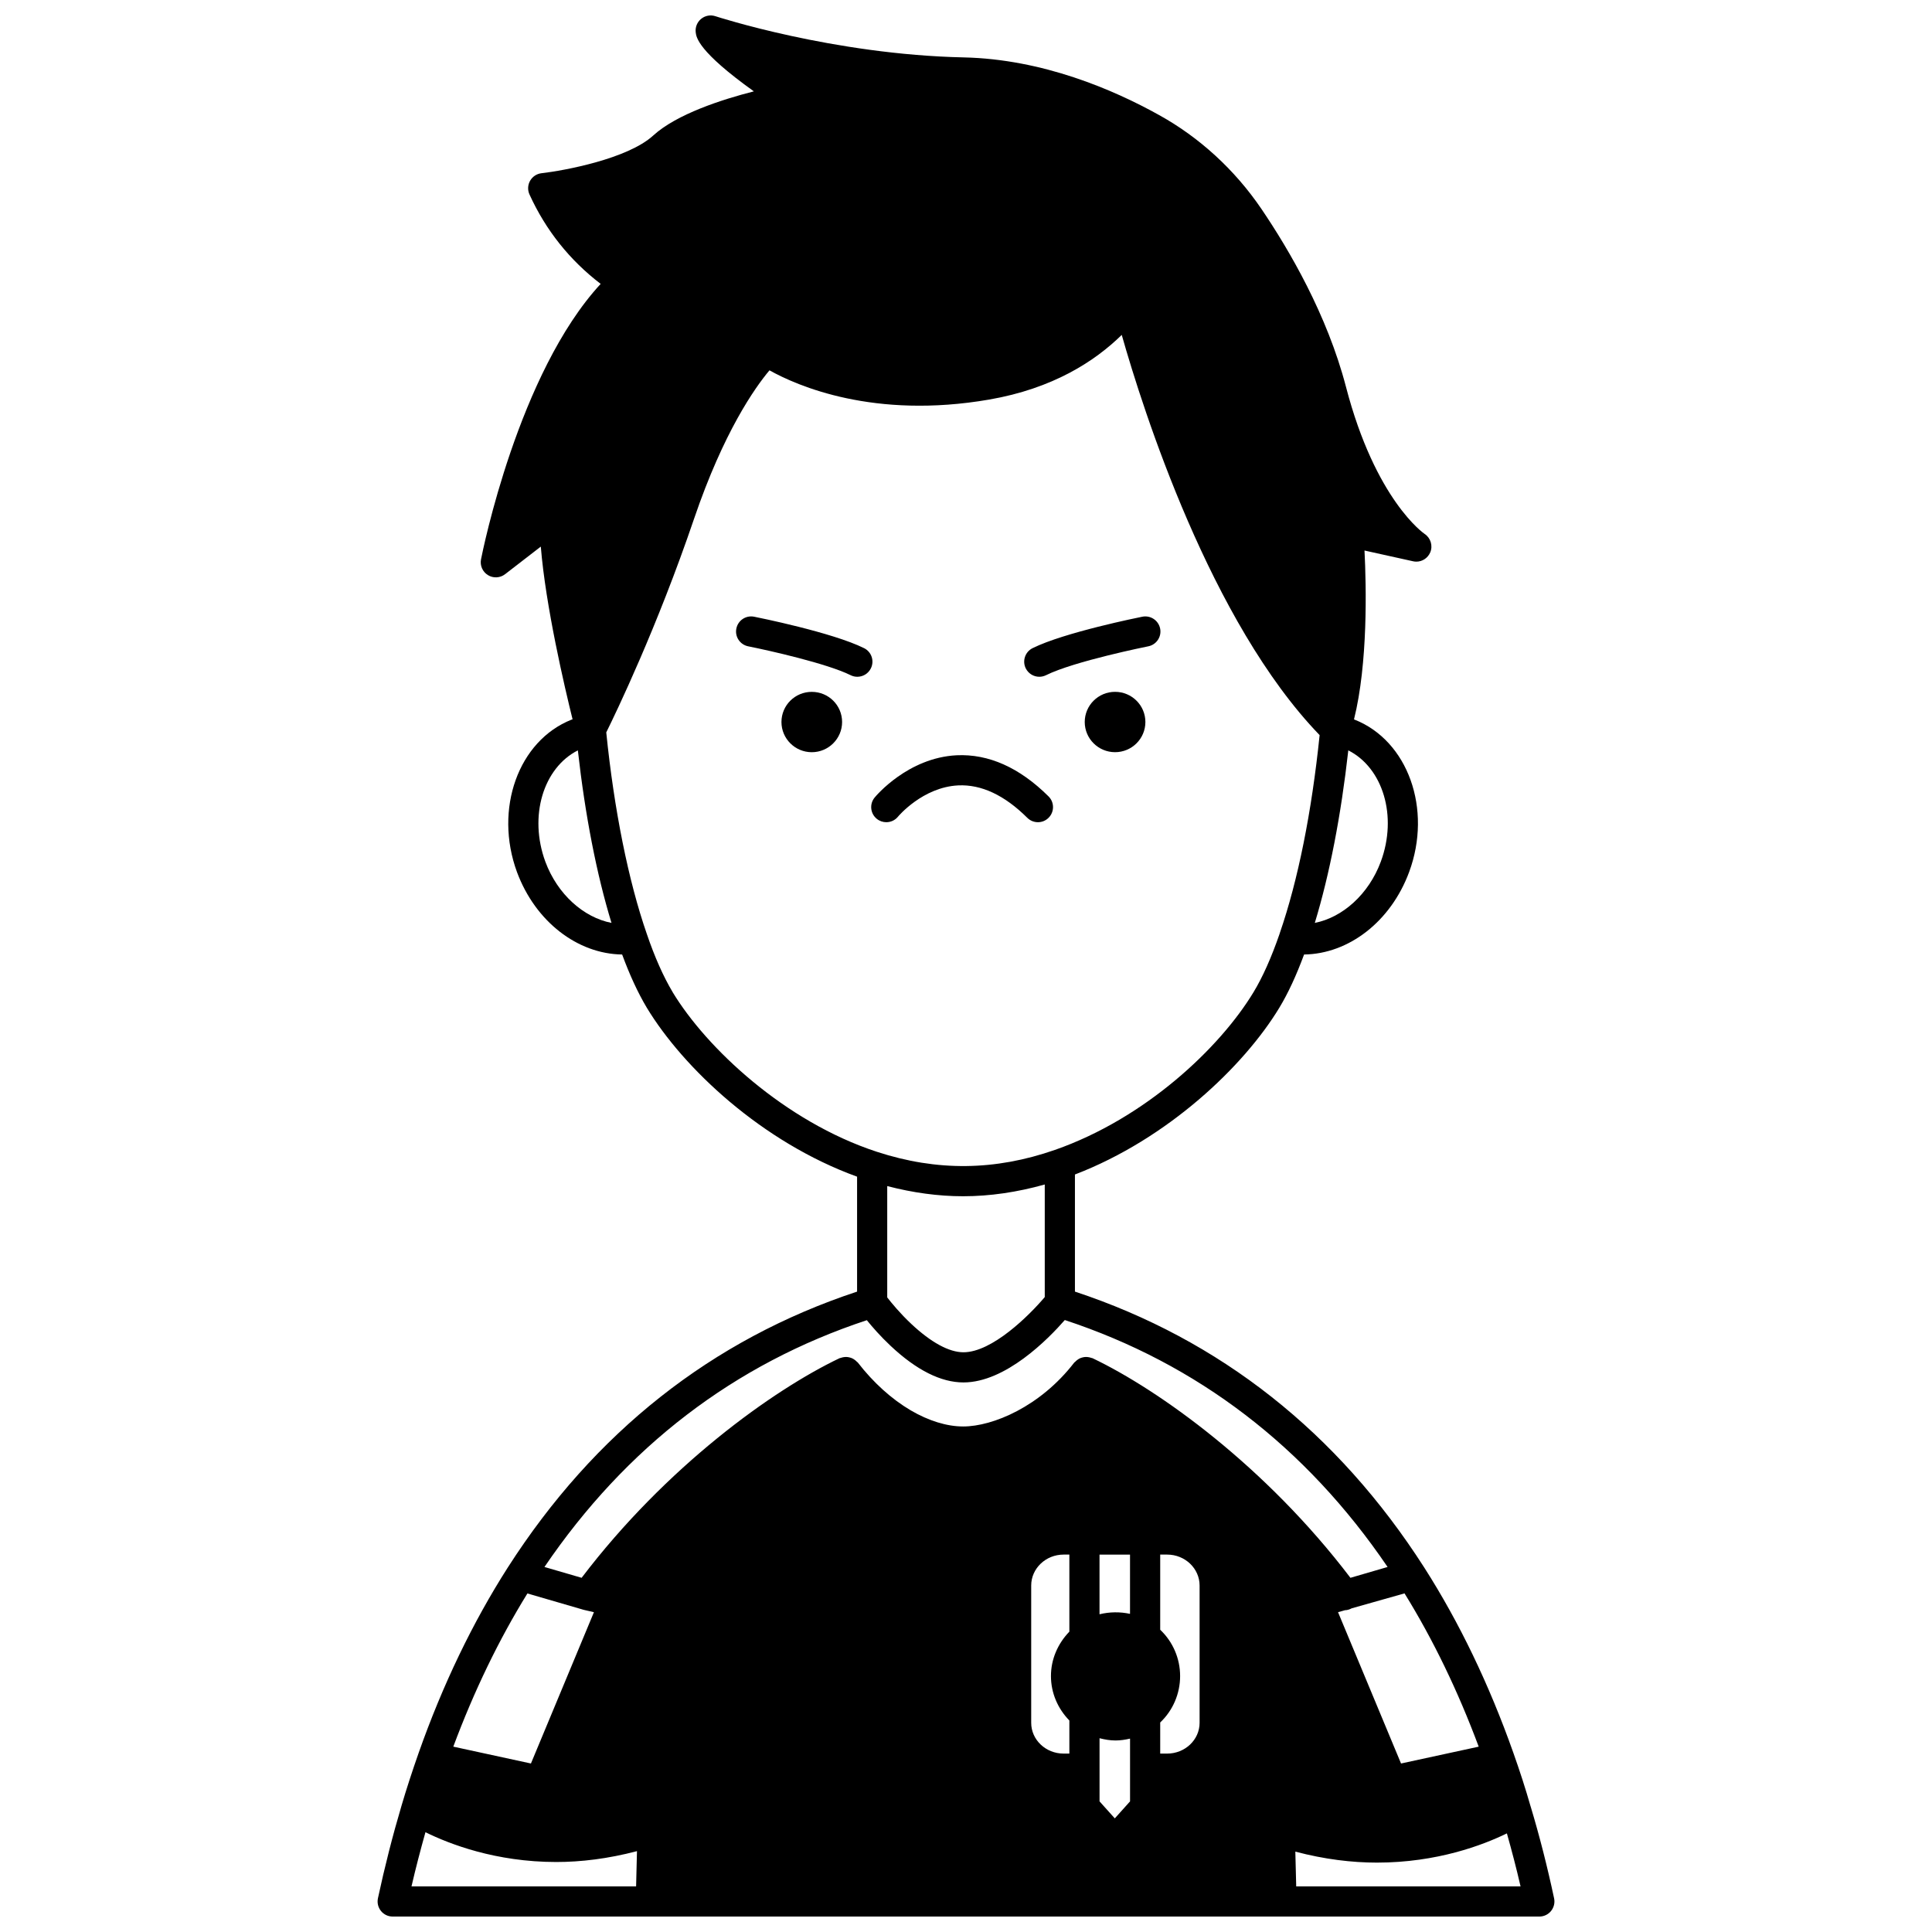 <?xml version="1.0" encoding="UTF-8"?>
<!-- Uploaded to: ICON Repo, www.svgrepo.com, Generator: ICON Repo Mixer Tools -->
<svg width="800px" height="800px" version="1.1" viewBox="144 144 512 512" xmlns="http://www.w3.org/2000/svg">
 <defs>
  <clipPath id="a">
   <path d="m244 148.09h312v503.81h-312z"/>
  </clipPath>
 </defs>
 <path d="m447.54 335.34c0 4.414-3.598 7.996-8.035 7.996s-8.039-3.582-8.039-7.996c0-4.418 3.602-7.996 8.039-7.996s8.035 3.578 8.035 7.996"/>
 <path d="m359.13 327.35c-4.438 0-8.035 3.559-8.035 7.996 0 4.398 3.598 7.996 8.035 7.996s8.035-3.598 8.035-7.996c0.004-4.438-3.594-7.996-8.035-7.996z"/>
 <g clip-path="url(#a)">
  <path d="m549.67 622.86c-0.004-0.02-0.012-0.039-0.02-0.059-0.031-0.102-0.051-0.195-0.09-0.297-1.25-4.379-2.727-8.969-4.523-14.035-6.359-17.992-14.293-34.496-23.594-49.051-22.969-35.844-54.117-60.41-92.574-73.129v-31.035c24.617-9.441 44.828-28.75 54.164-44.188 2.344-3.871 4.5-8.547 6.562-14.113 11.82-0.152 22.969-8.715 27.832-21.836 6.191-16.695-0.305-34.824-14.453-40.41-0.047-0.02-0.105-0.031-0.152-0.051 3.715-14.867 3.269-35.195 2.785-44.762l12.887 2.852c0.285 0.062 0.574 0.094 0.859 0.094 1.574 0 3.031-0.945 3.672-2.445 0.75-1.77 0.113-3.844-1.492-4.906-0.129-0.082-13.016-8.906-20.855-39.043-4.949-18.938-14.93-36.086-22.43-47.141-7.039-10.34-16.414-18.93-27.113-24.836-12.051-6.703-30.801-14.793-51.719-15.258-34.586-0.738-65.512-10.812-65.824-10.918-1.293-0.43-2.727-0.164-3.781 0.703-1.059 0.863-1.598 2.211-1.441 3.566 0.16 1.336 0.602 5.043 15.41 15.645-8.414 2.148-20.449 6.019-26.688 11.719-6.777 6.188-23.656 9.301-29.586 9.977-1.266 0.145-2.398 0.891-3.027 2.004-0.629 1.117-0.691 2.465-0.16 3.625 4.312 9.473 10.652 17.418 18.863 23.699-21.812 23.613-31.297 70.902-31.707 73-0.32 1.637 0.406 3.293 1.824 4.172 1.414 0.879 3.227 0.781 4.547-0.234l9.473-7.316c1.273 15.762 6.301 37.223 8.418 45.766-0.078 0.031-0.172 0.051-0.246 0.082-14.125 5.578-20.625 23.703-14.48 40.418 4.871 13.113 16.027 21.68 27.863 21.832 1.98 5.375 4.164 10.133 6.539 14.109 9.648 15.945 30.449 35.609 55.723 44.766v30.461c-38.457 12.719-69.609 37.289-92.578 73.133-9.297 14.551-17.238 31.047-23.59 49.055-1.758 5.008-3.246 9.586-4.543 13.984-2.371 7.996-4.481 16.277-6.269 24.605-0.25 1.18 0.039 2.414 0.797 3.352 0.75 0.941 1.895 1.488 3.102 1.488h303.89c1.207 0 2.352-0.543 3.106-1.484 0.754-0.938 1.055-2.168 0.801-3.348-1.797-8.43-3.883-16.594-6.176-24.211zm-265.9-56.578 14.609 4.25c0.02 0.008 0.043 0.012 0.062 0.02l0.293 0.082 2.664 0.613-16.695 40.098-20.574-4.465c5.496-14.738 12.078-28.363 19.641-40.598zm218.45 3.938 13.996-3.957c7.57 12.238 14.16 25.875 19.656 40.621l-20.582 4.461-16.695-40.098 1.84-0.52c0.617-0.012 1.219-0.203 1.785-0.508zm-58.754 1.469c-2.644-0.574-5.418-0.539-8.082 0.109v-15.812h8.082zm-16.074 4.715c-3.07 3.176-4.879 7.32-4.879 11.762 0 4.496 1.82 8.648 4.879 11.785v8.77h-1.52c-4.742 0-8.594-3.66-8.594-8.156v-36.387c0-4.519 3.856-8.195 8.594-8.195h1.52zm8 28.242c1.379 0.355 2.797 0.598 4.242 0.598 1.305 0 2.582-0.199 3.84-0.492v16.633l-4.039 4.504-4.043-4.504zm16.074-4.172c3.336-3.152 5.277-7.602 5.277-12.305 0-4.684-1.945-9.125-5.277-12.266v-19.922h1.84c4.742 0 8.598 3.68 8.598 8.195v36.387c0 4.5-3.859 8.156-8.598 8.156h-1.84zm-72.336-142.15c6.769 1.762 13.516 2.695 20.109 2.695 7.109 0 14.363-1.078 21.633-3.117v29.836c-4.133 4.887-13.945 14.629-21.551 14.629-3.801 0-8.582-2.598-13.816-7.512-2.973-2.785-5.266-5.59-6.379-7.023v-29.508zm130.8-85.98c-3.211 8.66-10.133 14.789-17.492 16.234 3.922-12.863 6.945-28.48 8.875-45.723 9.18 4.637 13.086 17.426 8.617 29.488zm-221.41 0.008c-4.438-12.07-0.535-24.855 8.617-29.496 1.93 17.191 4.965 32.812 8.914 45.723-7.387-1.438-14.316-7.566-17.531-16.227zm33.754 34.598c-2.488-4.172-4.789-9.348-6.852-15.418-4.887-14.051-8.688-32.996-10.758-53.441 2.566-5.188 13.477-27.805 23.277-56.633 7.848-23.066 16.148-34.754 19.977-39.316 7.344 4.098 27.66 13.035 58.25 7.742 16.875-2.922 27.969-10.141 35.105-17.133 5.648 19.887 23.535 76.137 52.441 106.06-2.098 20.391-5.731 38.496-10.551 52.461-0.012 0.027-0.016 0.059-0.027 0.094-0.02 0.059-0.039 0.125-0.059 0.184-2.16 6.242-4.469 11.418-6.879 15.391-8.938 14.773-28.68 33.43-52.637 41.797-15.871 5.527-31.234 5.707-47.184 0.496-24.438-8.004-45.184-27.535-54.105-42.281zm51.445 86.914c1.43 1.766 3.609 4.277 6.316 6.816 6.84 6.422 13.332 9.68 19.289 9.68 11.172 0 22.441-11.48 26.859-16.535 35.129 11.578 63.879 33.57 85.543 65.441l-9.848 2.871c-22.434-29.512-50.645-49.742-68.32-58.188-0.117-0.055-0.242-0.047-0.363-0.094-0.262-0.098-0.512-0.156-0.781-0.195-0.25-0.035-0.492-0.059-0.742-0.047-0.262 0.012-0.5 0.051-0.75 0.113-0.246 0.059-0.48 0.133-0.707 0.234-0.23 0.105-0.441 0.23-0.652 0.383-0.219 0.156-0.414 0.324-0.602 0.523-0.09 0.098-0.207 0.145-0.289 0.246-8.961 11.625-21.535 16.918-29.422 16.918-4.32 0-9.137-1.484-13.918-4.281-5.059-2.984-9.895-7.352-13.984-12.641-0.078-0.105-0.195-0.152-0.281-0.242-0.191-0.203-0.391-0.375-0.617-0.531-0.203-0.145-0.406-0.273-0.633-0.371-0.238-0.109-0.48-0.184-0.734-0.242-0.242-0.055-0.477-0.098-0.727-0.109-0.258-0.012-0.504 0.012-0.766 0.047-0.266 0.039-0.516 0.102-0.773 0.195-0.121 0.043-0.242 0.035-0.359 0.094-17.676 8.445-45.887 28.672-68.32 58.184l-9.852-2.867c21.645-31.836 50.352-53.816 85.434-65.402zm-116.97 135.69c6.316 3.121 18.598 7.898 34.672 7.898 6.539 0 13.734-0.863 21.383-2.879l-0.23 9.34h-59.523c1.117-4.848 2.375-9.629 3.699-14.359zm230.76 14.359-0.234-9.211c7.742 2.043 15.012 2.91 21.617 2.91 15.938 0 28.105-4.648 34.449-7.746 1.285 4.559 2.516 9.223 3.621 14.047z"/>
 </g>
 <path d="m372.99 315.77c-8.414-4.188-28.309-8.168-29.148-8.336-2.195-0.426-4.266 0.98-4.703 3.144s0.977 4.269 3.141 4.703c5.449 1.082 20.949 4.57 27.148 7.656 0.57 0.285 1.18 0.414 1.773 0.414 1.473 0 2.887-0.812 3.582-2.219 0.992-1.98 0.184-4.379-1.793-5.363z"/>
 <path d="m419.43 323.35c0.598 0 1.207-0.137 1.773-0.414 7.465-3.715 26.91-7.617 27.105-7.656 2.168-0.434 3.574-2.539 3.141-4.703-0.434-2.164-2.543-3.57-4.703-3.144-0.84 0.168-20.691 4.152-29.105 8.336-1.977 0.984-2.781 3.387-1.801 5.363 0.707 1.406 2.121 2.219 3.59 2.219z"/>
 <path d="m381.97 360.43c0.066-0.078 6.535-7.82 15.961-8.293 6.117-0.293 12.273 2.582 18.312 8.59 1.57 1.559 4.098 1.555 5.652-0.016 1.559-1.566 1.551-4.094-0.016-5.652-7.699-7.66-15.906-11.301-24.355-10.906-12.918 0.648-21.383 10.773-21.738 11.203-1.402 1.703-1.156 4.227 0.551 5.625 0.742 0.613 1.645 0.91 2.535 0.91 1.164 0 2.312-0.496 3.098-1.461z"/>
</svg>